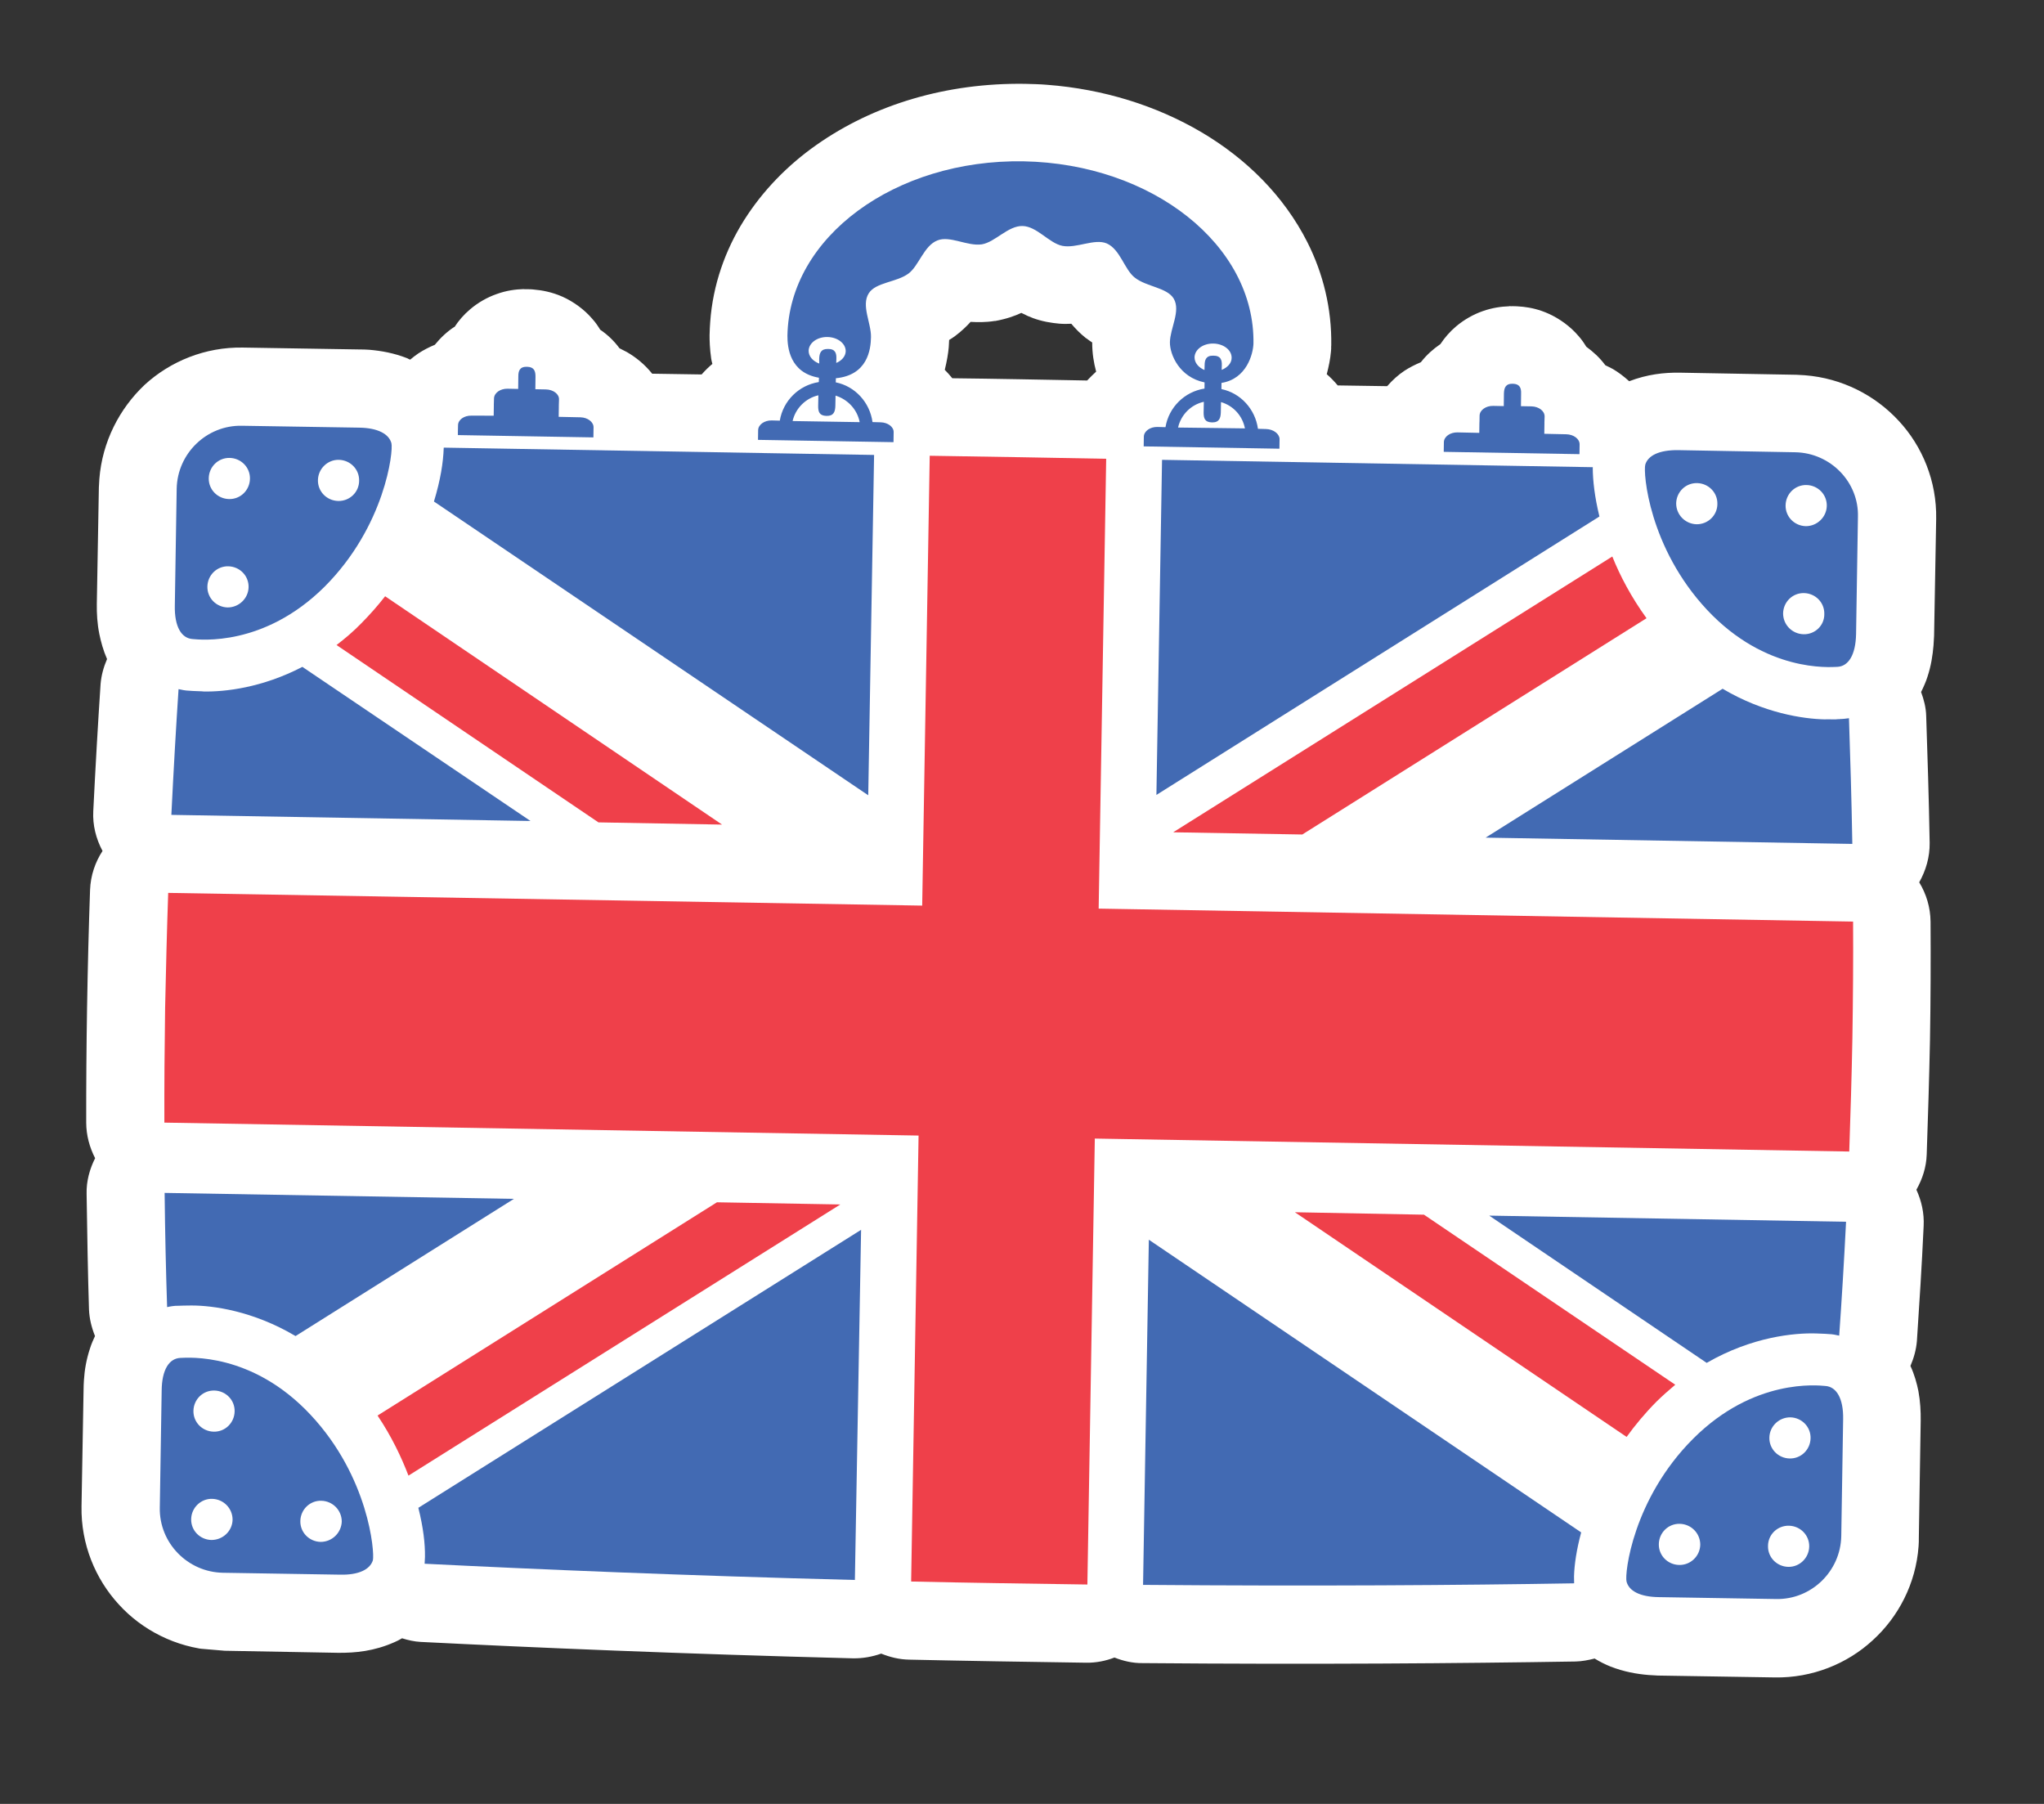 <svg width="170" height="150" viewBox="0 0 170 150" fill="none" xmlns="http://www.w3.org/2000/svg">
<rect x="0" y="0" width="170" height="150" fill="#333333" stroke="none"/>
<g clip-path="url(#clip0_613_1117)">
<path d="M159.59 127.877L159.745 118.145C159.755 117.346 159.71 116.524 159.554 115.673C159.419 115.015 159.23 114.314 158.892 113.581C159.176 112.92 159.368 112.232 159.429 111.513C159.623 108.541 159.836 105.343 159.991 101.93C160.041 100.887 159.821 99.879 159.387 98.929C159.88 98.057 160.21 97.076 160.245 95.994C160.352 92.919 160.452 89.711 160.518 86.443C160.574 83.079 160.584 79.806 160.565 76.644C160.552 75.444 160.208 74.33 159.622 73.367C160.183 72.368 160.506 71.253 160.49 70.091C160.427 66.317 160.308 62.766 160.201 59.522C160.183 58.835 160.01 58.173 159.777 57.544C159.984 57.124 160.173 56.702 160.302 56.294C160.609 55.369 160.74 54.504 160.812 53.654C160.834 53.389 160.836 53.142 160.857 52.896L160.858 52.877L161.032 43.147C161.088 40.011 159.884 37.111 157.927 35.004C155.971 32.879 153.214 31.446 150.108 31.203C149.881 31.184 149.652 31.183 149.406 31.163L149.425 31.164L139.697 30.989C138.383 30.973 137.017 31.124 135.5 31.7C135.057 31.301 134.61 30.959 134.156 30.692C133.937 30.578 133.717 30.464 133.516 30.371C133.037 29.722 132.487 29.237 131.93 28.829C131.746 28.528 131.543 28.225 131.281 27.936C130.605 27.137 129.688 26.488 128.806 26.09C128.035 25.74 127.324 25.584 126.701 25.513C126.682 25.511 126.682 25.511 126.663 25.509C126.568 25.501 126.455 25.492 126.36 25.484C126.228 25.473 126.076 25.46 125.866 25.461C125.791 25.455 125.713 25.467 125.656 25.462C125.638 25.461 125.6 25.458 125.581 25.456L125.562 25.454C125.543 25.453 125.522 25.47 125.503 25.468C124.872 25.491 124.14 25.582 123.315 25.873C122.568 26.134 121.789 26.563 121.111 27.134C120.578 27.584 120.154 28.081 119.805 28.603C119.785 28.62 119.785 28.62 119.764 28.638C119.218 29.01 118.662 29.496 118.171 30.121C117.716 30.311 117.258 30.539 116.815 30.825C116.31 31.163 115.836 31.58 115.371 32.111L111.259 32.049C110.964 31.701 110.666 31.39 110.346 31.116C110.516 30.464 110.644 29.846 110.695 29.242C110.711 29.053 110.724 28.901 110.713 28.805L110.721 28.711C110.769 25.669 110.044 22.734 108.738 20.149C106.778 16.272 103.645 13.19 99.922 10.991C96.181 8.791 91.799 7.412 87.101 7.052C86.495 7.001 85.867 6.986 85.239 6.971C78.727 6.878 72.683 8.689 67.9 12.053C65.508 13.735 63.442 15.845 61.879 18.32C60.316 20.796 59.289 23.697 59.069 26.762C59.04 27.102 59.028 27.463 59.017 27.823L59.015 27.842C59.013 28.318 59.031 29.005 59.152 29.834C59.179 29.969 59.204 30.123 59.249 30.26C58.941 30.52 58.651 30.8 58.355 31.137L54.243 31.074C53.605 30.278 52.872 29.702 52.145 29.279C51.945 29.167 51.724 29.072 51.524 28.96C51.045 28.311 50.496 27.808 49.919 27.416C49.735 27.115 49.532 26.812 49.27 26.524C48.594 25.724 47.677 25.076 46.795 24.678C45.895 24.278 45.069 24.132 44.368 24.073C44.349 24.071 44.312 24.068 44.292 24.066C44.179 24.057 44.065 24.047 43.874 24.05C43.799 24.044 43.721 24.056 43.646 24.05C43.627 24.048 43.608 24.047 43.589 24.045L43.57 24.043C43.551 24.042 43.551 24.042 43.532 24.04C42.882 24.061 42.131 24.15 41.285 24.459C40.539 24.72 39.739 25.166 39.08 25.738C38.567 26.171 38.144 26.668 37.815 27.173C37.794 27.191 37.794 27.191 37.775 27.189C37.21 27.56 36.673 28.047 36.163 28.671C35.709 28.861 35.251 29.088 34.787 29.392C34.564 29.544 34.34 29.716 34.114 29.906C34.04 29.881 33.949 29.835 33.876 29.791C32.75 29.353 31.717 29.17 30.714 29.085C30.468 29.065 30.201 29.061 29.934 29.058L29.953 29.059L20.206 28.901C17.065 28.845 14.161 30.046 12.032 31.998C9.94 33.972 8.506 36.725 8.263 39.826C8.245 40.034 8.243 40.281 8.223 40.527L8.052 50.22C8.041 51.018 8.086 51.84 8.26 52.712C8.395 53.37 8.584 54.071 8.903 54.803C8.619 55.464 8.427 56.152 8.366 56.87C8.153 60.069 7.947 63.63 7.757 67.458C7.698 68.614 7.984 69.743 8.527 70.759C7.914 71.697 7.534 72.807 7.49 74.002C7.381 77.096 7.299 80.324 7.243 83.689L7.242 83.708C7.189 87.034 7.164 90.268 7.17 93.352C7.175 94.418 7.453 95.412 7.911 96.307C7.453 97.22 7.177 98.225 7.203 99.274C7.255 102.723 7.308 105.925 7.401 108.884C7.432 109.648 7.617 110.386 7.901 111.096C7.738 111.443 7.595 111.774 7.491 112.108C7.184 113.034 7.035 113.897 6.982 114.749C6.959 115.013 6.956 115.279 6.951 115.564L6.78 125.257C6.724 128.393 7.928 131.293 9.884 133.418C11.82 135.543 14.597 136.976 17.703 137.22C17.93 137.239 18.159 137.239 18.367 137.257L18.405 137.26L28.151 137.437C29.58 137.444 31.098 137.305 32.801 136.555C33.019 136.459 33.218 136.362 33.439 136.228C33.94 136.385 34.464 136.505 34.996 136.531C44.431 137.005 56.702 137.528 70.95 137.895C71.769 137.907 72.544 137.763 73.29 137.503C74.01 137.792 74.774 137.99 75.612 138.004C77.991 138.053 80.427 138.106 82.902 138.144C85.434 138.187 87.909 138.225 90.346 138.26C91.165 138.272 91.96 138.11 92.69 137.829C93.428 138.12 94.213 138.301 95.014 138.292C109.302 138.415 121.589 138.312 131.039 138.159C131.573 138.147 132.116 138.041 132.623 137.912C133.058 138.177 133.515 138.406 133.939 138.575C135.065 139.013 136.098 139.196 137.102 139.281C137.367 139.303 137.614 139.305 137.861 139.326L137.879 139.327L147.608 139.483C150.73 139.538 153.653 138.339 155.763 136.385C157.89 134.452 159.344 131.682 159.568 128.579C159.591 128.315 159.591 128.086 159.59 127.877ZM10.756 48.678L10.759 48.64C10.757 48.659 10.757 48.659 10.756 48.678ZM10.888 39.667L10.891 39.63C10.891 39.63 10.891 39.63 10.89 39.648L10.888 39.667ZM87.055 26.767C87.43 26.837 87.769 26.885 88.11 26.914C88.47 26.944 88.795 26.934 89.101 26.921C89.413 27.29 89.797 27.703 90.333 28.13L90.352 28.131C90.513 28.259 90.675 28.368 90.838 28.477C90.838 29.371 90.964 30.143 91.166 30.903C90.918 31.129 90.669 31.375 90.418 31.639C87.296 31.584 82.538 31.487 79.204 31.452C78.997 31.206 78.789 30.96 78.577 30.752C78.752 30.044 78.864 29.387 78.907 28.877C78.928 28.631 78.925 28.441 78.94 28.27C79.101 28.17 79.241 28.087 79.424 27.95C79.974 27.539 80.389 27.137 80.725 26.765C81.295 26.794 81.961 26.813 82.734 26.688L82.772 26.691C83.701 26.522 84.389 26.276 84.945 26.018C85 26.042 85.036 26.064 85.091 26.088C85.566 26.337 86.211 26.601 87.055 26.767ZM150.36 33.851L150.342 33.849L150.36 33.851ZM141.28 33.692C141.261 33.691 141.261 33.691 141.261 33.691L141.28 33.692ZM85.147 12.35C85.147 12.35 85.128 12.348 85.147 12.35C85.128 12.348 85.128 12.348 85.128 12.348L85.147 12.35ZM28.294 31.774C28.275 31.773 28.275 31.773 28.294 31.774C28.275 31.773 28.275 31.773 28.294 31.774ZM19.233 31.617C19.233 31.617 19.214 31.616 19.233 31.617C19.214 31.616 19.214 31.616 19.233 31.617ZM9.595 117.215C9.614 117.217 9.614 117.217 9.595 117.215V117.215ZM9.428 126.185C9.426 126.204 9.424 126.223 9.424 126.223L9.428 126.185ZM26.535 134.674C26.554 134.675 26.554 134.675 26.535 134.674C26.554 134.675 26.554 134.675 26.554 134.675L26.535 134.674Z" fill="white"/>
<path d="M97.98 35.551C98.222 34.487 99.056 33.644 100.124 33.411L100.106 34.304C100.106 34.76 100.19 35.11 100.799 35.124C101.408 35.137 101.516 34.765 101.535 34.31L101.552 33.436C102.576 33.732 103.343 34.577 103.541 35.622L97.98 35.551ZM99.35 29.71C99.367 29.064 100.058 28.551 100.915 28.567C101.772 28.582 102.451 29.115 102.435 29.761C102.436 30.199 102.08 30.569 101.607 30.757L101.618 30.396C101.638 29.941 101.536 29.571 100.906 29.575C100.297 29.561 100.189 29.933 100.189 30.39L100.176 30.769C99.679 30.556 99.35 30.166 99.35 29.71ZM69.551 30.179L69.561 29.837C69.58 29.382 69.478 29.012 68.868 29.017C68.259 29.004 68.151 29.375 68.132 29.831L68.136 30.231C67.619 30.035 67.251 29.642 67.254 29.166C67.27 28.521 67.962 28.008 68.818 28.023C69.675 28.039 70.354 28.572 70.338 29.218C70.321 29.635 70.005 29.989 69.551 30.179ZM71.499 35.102L65.921 35.011C66.163 33.947 67.016 33.105 68.065 32.87L68.047 33.764C68.046 34.22 68.131 34.57 68.74 34.583C69.349 34.597 69.457 34.225 69.476 33.77L69.493 32.896C70.515 33.211 71.301 34.058 71.499 35.102ZM105.29 35.675L104.624 35.656C104.4 34.02 103.179 32.679 101.586 32.354L101.592 31.841C103.698 31.505 104.218 29.417 104.25 28.582C104.39 20.39 95.831 13.614 85.133 13.414C74.434 13.233 65.631 19.722 65.491 27.913C65.487 28.865 65.669 30.993 68.112 31.409L68.101 31.77C66.44 32.029 65.129 33.327 64.856 34.978L64.19 34.96C63.581 34.947 63.074 35.304 63.055 35.759C63.054 36.216 63.043 36.576 63.043 36.576L74.313 36.767C74.313 36.767 74.325 36.407 74.325 35.95C74.344 35.495 73.841 35.129 73.233 35.115L72.567 35.097C72.343 33.461 71.122 32.12 69.51 31.793L69.52 31.452C72.134 31.197 72.425 29.109 72.44 28.025C72.462 26.866 71.613 25.405 72.252 24.393C72.825 23.471 74.559 23.484 75.555 22.75C76.43 22.1 76.839 20.422 77.981 19.985C79.007 19.577 80.473 20.501 81.671 20.316C82.774 20.124 83.842 18.768 85.041 18.793C86.24 18.818 87.246 20.217 88.352 20.443C89.533 20.676 91.017 19.812 92.048 20.242C93.169 20.736 93.523 22.422 94.382 23.085C95.346 23.852 97.077 23.903 97.626 24.844C98.208 25.863 97.324 27.293 97.302 28.452C97.29 29.497 98.104 31.375 100.184 31.798L100.179 32.311C98.518 32.571 97.207 33.868 96.934 35.52L96.268 35.502C95.659 35.489 95.152 35.845 95.133 36.3C95.132 36.757 95.121 37.118 95.121 37.118L106.41 37.311C106.41 37.311 106.421 36.95 106.422 36.493C106.4 36.073 105.918 35.69 105.29 35.675ZM130.266 36.111L128.439 36.071L128.451 35.253C128.451 35.253 128.446 35.081 128.466 34.626C128.466 34.169 127.982 33.805 127.373 33.791L126.498 33.775L126.51 32.729C126.529 32.274 126.407 31.921 125.817 31.909C125.208 31.895 125.1 32.267 125.082 32.703L125.069 33.768L124.193 33.751C123.584 33.738 123.077 34.095 123.058 34.55C123.057 35.007 123.043 35.177 123.043 35.177L123.031 35.994L121.223 35.955C120.614 35.942 120.108 36.299 120.088 36.754C120.088 37.211 120.076 37.572 120.076 37.572L131.365 37.764C131.365 37.764 131.377 37.404 131.377 36.947C131.378 36.49 130.875 36.124 130.266 36.111ZM48.274 34.7L46.466 34.661L46.478 33.844C46.478 33.844 46.474 33.672 46.493 33.217C46.512 32.762 46.01 32.395 45.401 32.382L44.525 32.365L44.537 31.319C44.538 30.863 44.434 30.511 43.825 30.498C43.216 30.484 43.108 30.856 43.109 31.294L43.097 32.34L42.222 32.323C41.613 32.309 41.106 32.666 41.087 33.121C41.067 33.577 41.072 33.748 41.072 33.748L41.06 34.566L39.211 34.562C38.602 34.548 38.095 34.905 38.095 35.362C38.075 35.817 38.083 36.179 38.083 36.179L49.353 36.371C49.353 36.371 49.364 36.01 49.365 35.553C49.384 35.098 48.883 34.713 48.274 34.7Z" fill="#426AB3"/>
<path d="M107.697 100.802L135.286 119.484C135.999 118.497 136.826 117.501 137.785 116.535C138.305 116.027 138.819 115.576 139.332 115.144L118.432 101.005L107.697 100.802ZM154.122 76.632L91.376 75.554L92.002 38.149C88.824 38.089 81.076 37.948 77.325 37.898L76.699 75.303L13.989 74.247C13.883 77.302 13.803 80.512 13.733 83.818C13.684 87.107 13.662 90.302 13.671 93.349L76.398 94.425L75.78 131.508C78.159 131.557 80.575 131.609 83.032 131.645C85.545 131.686 88.02 131.724 90.438 131.757L91.056 94.675L153.802 95.753C153.908 92.698 154.003 89.546 154.064 86.335C154.117 83.008 154.142 79.775 154.122 76.632ZM136.942 51.407C135.678 49.663 134.742 47.89 134.096 46.275L97.575 69.207L108.312 69.391L136.942 51.407ZM31.401 117.707C32.552 119.422 33.379 121.148 33.972 122.702L69.889 100.156L59.629 99.974L31.401 117.707ZM60.053 68.567L32.031 49.581C31.433 50.349 30.779 51.093 30.049 51.831C29.381 52.517 28.683 53.105 27.99 53.637L49.773 68.383L60.053 68.567Z" fill="#EF404A"/>
<path d="M35.345 129.46C35.329 129.649 35.336 129.802 35.316 130.029C44.694 130.498 56.909 131.017 71.101 131.379L71.617 102.263L34.794 125.379C35.208 127.031 35.361 128.377 35.345 129.46ZM36.903 37.279C36.863 38.436 36.645 39.884 36.091 41.702L72.212 66.13L72.698 37.83L36.908 37.222C36.907 37.241 36.905 37.26 36.903 37.279ZM95.55 103.087L95.069 131.787C109.3 131.905 121.528 131.816 130.921 131.658C130.921 131.43 130.915 131.277 130.912 131.086C130.938 130.099 131.118 128.877 131.507 127.425L95.55 103.087ZM25.148 55.452C21.779 57.204 18.681 57.532 16.949 57.5C16.892 57.495 16.836 57.49 16.779 57.485C16.208 57.475 15.735 57.435 15.716 57.434C15.43 57.428 15.13 57.365 14.85 57.303C14.64 60.464 14.439 63.968 14.252 67.759L44.121 68.267L25.148 55.452ZM123.859 101.083L141.945 113.328C145.713 111.153 149.249 110.824 151.055 110.881C151.626 110.891 152.119 110.933 152.119 110.933C152.404 110.938 152.685 111 152.966 111.062C153.175 108.129 153.368 104.948 153.537 101.593L123.859 101.083ZM154.058 70.174C153.992 66.438 153.889 62.928 153.779 59.721C153.528 59.756 153.258 59.791 153.01 59.789L153.067 59.794L152.933 59.801L152.914 59.8C152.857 59.795 152.78 59.807 152.684 59.818C152.493 59.821 152.245 59.819 151.941 59.813C151.884 59.808 151.825 59.822 151.787 59.819C149.999 59.782 146.721 59.314 143.271 57.272L123.56 69.652L154.058 70.174ZM132.47 38.905C132.472 38.886 132.473 38.867 132.475 38.848L96.647 38.237L96.179 66.1L133.024 42.949C132.628 41.316 132.475 39.971 132.47 38.905ZM13.692 99.194C13.729 102.585 13.803 105.77 13.899 108.69C14.21 108.621 14.52 108.571 14.843 108.579C15.015 108.575 15.436 108.553 15.913 108.556C17.667 108.552 21.023 108.988 24.582 111.097L42.742 99.689L13.692 99.194Z" fill="#426AB3"/>
<path d="M150.191 43.752C149.24 43.729 148.485 42.961 148.508 42.011C148.531 41.062 149.3 40.308 150.251 40.331C151.202 40.355 151.957 41.123 151.934 42.073C151.913 43.004 151.125 43.755 150.191 43.752ZM150.003 52.739C149.052 52.716 148.297 51.948 148.301 50.997C148.324 50.047 149.093 49.294 150.044 49.317C150.996 49.34 151.751 50.108 151.728 51.058C151.742 52.011 150.954 52.763 150.003 52.739ZM141.11 43.594C140.159 43.571 139.404 42.803 139.408 41.851C139.431 40.902 140.201 40.148 141.152 40.171C142.103 40.195 142.858 40.963 142.835 41.913C142.832 42.845 142.063 43.598 141.11 43.594ZM149.319 37.607L139.572 37.43C138.011 37.413 137.076 37.867 136.84 38.627C136.65 39.296 137.133 45.542 141.994 50.73C146.874 55.92 152.174 55.474 152.805 55.451C153.723 55.414 154.336 54.476 154.37 52.728L154.525 42.996C154.618 40.092 152.25 37.664 149.319 37.607Z" fill="#426AB3"/>
<path d="M28.126 41.657C27.174 41.634 26.42 40.865 26.443 39.916C26.466 38.966 27.254 38.214 28.186 38.236C29.137 38.259 29.892 39.027 29.869 39.977C29.865 40.928 29.077 41.68 28.126 41.657ZM18.932 50.511C17.98 50.487 17.226 49.719 17.249 48.77C17.272 47.82 18.041 47.066 18.992 47.09C19.943 47.113 20.698 47.881 20.675 48.831C20.654 49.762 19.866 50.514 18.932 50.511ZM19.106 38.077C20.057 38.101 20.812 38.869 20.789 39.819C20.766 40.768 19.997 41.522 19.045 41.498C18.094 41.475 17.339 40.707 17.362 39.757C17.385 38.808 18.154 38.054 19.106 38.077ZM32.554 36.854C32.352 36.095 31.442 35.58 29.861 35.56L20.113 35.403C17.182 35.345 14.752 37.709 14.695 40.636L14.54 50.368C14.506 52.116 15.092 53.079 16.021 53.139C16.646 53.192 21.952 53.792 26.989 48.794C32.028 43.757 32.727 37.516 32.554 36.854Z" fill="#426AB3"/>
<path d="M148.729 130.289C147.777 130.266 147.022 129.498 147.046 128.548C147.05 127.597 147.838 126.845 148.789 126.868C149.74 126.892 150.495 127.66 150.472 128.609C150.449 129.559 149.661 130.311 148.729 130.289ZM148.903 117.856C149.854 117.879 150.609 118.647 150.586 119.597C150.563 120.547 149.793 121.3 148.842 121.277C147.891 121.254 147.136 120.485 147.159 119.536C147.181 118.605 147.95 117.851 148.903 117.856ZM139.648 130.131C138.697 130.107 137.942 129.339 137.965 128.39C137.988 127.44 138.757 126.686 139.709 126.71C140.66 126.733 141.415 127.501 141.411 128.452C141.387 129.402 140.599 130.154 139.648 130.131ZM151.811 115.247C151.187 115.194 145.88 114.593 140.842 119.611C135.805 124.629 135.107 130.851 135.28 131.513C135.481 132.291 136.392 132.787 137.973 132.806L147.721 132.964C150.652 133.021 153.082 130.657 153.139 127.731L153.294 117.999C153.325 116.288 152.74 115.306 151.811 115.247Z" fill="#426AB3"/>
<path d="M26.662 128.213C25.711 128.189 24.956 127.421 24.979 126.471C25.002 125.522 25.771 124.768 26.723 124.792C27.674 124.815 28.429 125.583 28.424 126.534C28.384 127.463 27.615 128.217 26.662 128.213ZM17.771 119.048C16.82 119.025 16.065 118.257 16.088 117.307C16.111 116.357 16.88 115.604 17.831 115.627C18.783 115.65 19.538 116.418 19.514 117.368C19.491 118.318 18.722 119.071 17.771 119.048ZM17.582 128.054C16.63 128.031 15.876 127.263 15.899 126.313C15.922 125.363 16.71 124.611 17.642 124.633C18.593 124.656 19.348 125.424 19.344 126.376C19.323 127.307 18.535 128.058 17.582 128.054ZM25.821 117.635C20.96 112.446 15.642 112.891 15.01 112.914C14.073 112.949 13.46 113.887 13.446 115.637L13.29 125.369C13.234 128.296 15.602 130.723 18.533 130.78L28.281 130.938C29.841 130.975 30.777 130.502 31.013 129.741C31.165 129.069 30.683 122.823 25.821 117.635Z" fill="#426AB3"/>
</g>
<defs>
<clipPath id="clip0_613_1117">
<rect width="158.243" height="135.512" fill="white" transform="translate(11.573 0.668) rotate(4.832)"/>
</clipPath>
</defs>
</svg>
